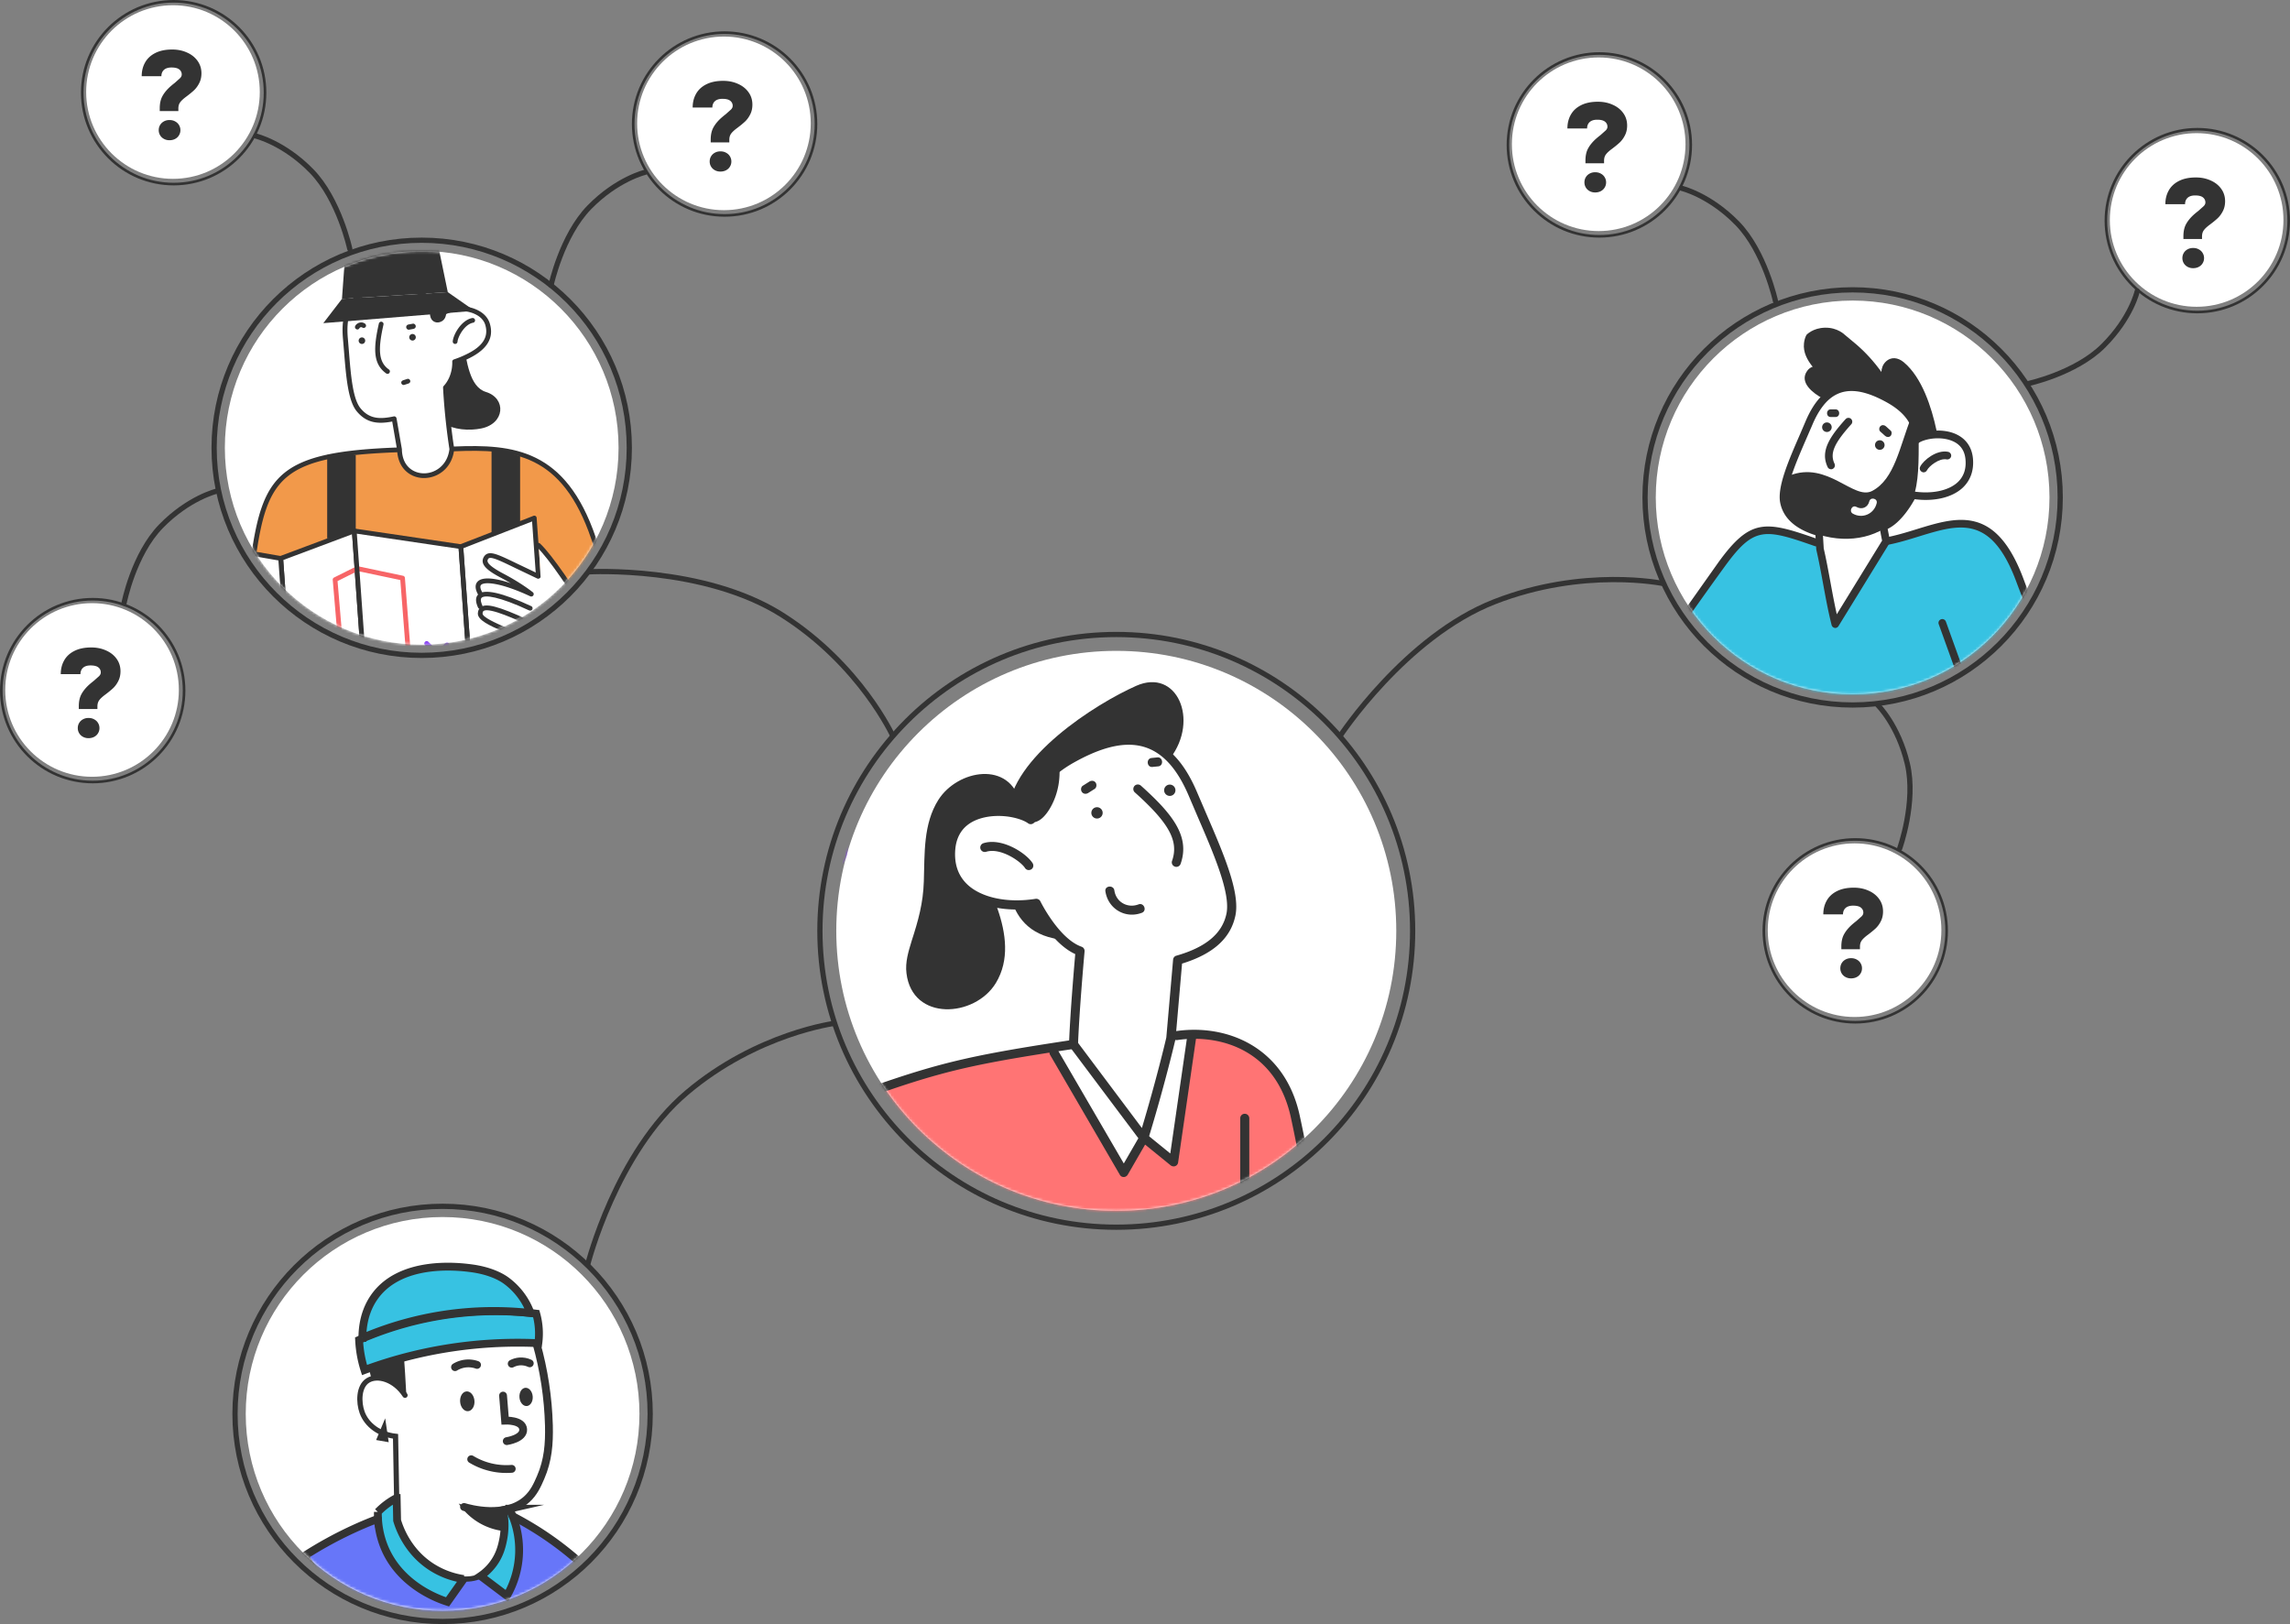 <?xml version="1.0" encoding="UTF-8"?> <svg xmlns="http://www.w3.org/2000/svg" xmlns:xlink="http://www.w3.org/1999/xlink" xmlns:v="https://vecta.io/nano" width="877" height="622" fill="none"><rect width="100%" height="100%" fill="#808080" stroke="none"/> <style><![CDATA[.B{fill:#333}.C{fill:#fff}.D{stroke:#333}.E{stroke-miterlimit:10}.F{stroke-linecap:round}.G{stroke-width:2}.H{stroke-width:3}.I{fill:#37c2e2}.J{fill:#853ef3}]]></style> <circle cx="427.5" cy="356.5" r="113.5" class="D G"></circle> <circle cx="427.5" cy="356.5" r="107.23" class="C"></circle> <mask id="A" maskUnits="userSpaceOnUse" x="320" y="249" width="215" height="215" mask-type="alpha"> <circle cx="427.5" cy="356.5" r="107.23" class="C"></circle> </mask> <g mask="url(#A)"> <path d="M351.773 412.235l-13.934 4.847c-2.626 5.452-7.876 16.963-7.876 19.386s6.866 25.243 10.299 36.349h161.754l-4.241-40.589-4.846-15.146-7.876-10.905-12.722-7.27-15.146-3.029-8.481 48.466-10.905-7.876-7.876 11.511-27.262-46.648h-2.423l-25.444 4.846-23.021 6.058z" fill="#ff7474" class="D"></path> <path d="M314.295 335.211a10.4 10.4 0 0 0 10.399-10.398 10.4 10.4 0 0 0-10.399-10.399 10.4 10.4 0 0 0-10.399 10.399 10.4 10.4 0 0 0 10.399 10.398z" class="J"></path> <path d="M347.153 372.763c2.238 18.486 26.177 16.97 34.229 3.719 5.344-8.81 3.863-19.137.65-28.38-2.131-6.102-5.236-12.241-5.525-18.812-.361-8.81 5.091-15.129 10.869-20.87v.036c.541 2.167 3.863 1.264 3.357-.939-3.935-16.356-23.974-12.781-31.34-1.227-5.886 9.279-5.236 20.725-5.597 31.268-.253 8.341-2.13 14.985-4.658 22.784-1.227 4.044-2.527 8.16-1.985 12.421z" class="B"></path> <path d="M448.18 290.367c11.193-14.696 2.527-34.627-13.071-27.694s-47.806 27.369-49.033 48.383-3.864 45.242 19.534 48.708 42.57-69.397 42.57-69.397z" class="B"></path> <path d="M471.36 350.268c-1.986 9.677-10.651 14.659-20.364 17.44l-2.6 29.932s-4.044 17.332-10.399 38.129l-26.863-35.818s.289-10.399 2.455-35.673c-9.496-3.358-16.753-18.271-16.753-18.271-16.718 2.636-34.338-3.321-32.749-20.942 1.155-12.492 12.998-15.164 21.953-14.009 3.683.469 6.896 1.589 8.665 2.925 0 0-3.105-12.927 15.815-23.47 16.284-9.099 28.561-9.351 37.66-.108 3.321 3.358 6.21 8.016 8.701 13.937 7.583 17.909 16.501 36.143 14.479 45.928z" class="C"></path> <path d="M437.997 437.502a1.71 1.71 0 0 1-1.372-.686l-26.899-35.854c-.217-.325-.361-.686-.325-1.083 0-.108.289-10.363 2.383-34.482-7.98-3.611-14.046-14.01-15.887-17.512-11.41 1.516-21.7-.867-27.73-6.535-4.369-4.08-6.355-9.785-5.741-16.465.433-4.874 2.419-8.774 5.849-11.518 6.174-4.947 14.696-4.477 18.053-4.044 2.456.325 4.694.903 6.536 1.661.216-4.875 2.744-14.118 16.898-21.989 17.187-9.605 30.185-9.533 39.717.18 3.467 3.503 6.427 8.233 9.063 14.479l3.286 7.655c6.752 15.634 13.143 30.402 11.301 39.32-1.805 8.702-8.485 14.732-20.436 18.415l-2.491 28.741c0 .072-.037.18-.037.252-.036.181-4.116 17.621-10.434 38.238-.181.613-.723 1.083-1.373 1.191-.18.036-.288.036-.361.036zm-25.13-38.092l24.444 32.604c5.453-18.162 9.027-33.182 9.352-34.663l2.6-29.824c.072-.722.541-1.336 1.264-1.516 11.337-3.25 17.584-8.485 19.172-16.104 1.625-7.871-4.838-22.82-11.085-37.262l-3.285-7.691c-2.419-5.741-5.236-10.254-8.341-13.396-8.413-8.557-19.714-8.449-35.565.397-17.584 9.785-14.985 21.448-14.985 21.556a1.68 1.68 0 0 1-.722 1.842c-.614.397-1.408.397-1.986-.036-1.588-1.156-4.585-2.167-7.871-2.6-6.102-.758-11.879.469-15.418 3.322-2.671 2.13-4.224 5.235-4.585 9.135-.506 5.632 1.047 10.218 4.658 13.612 5.416 5.055 15.381 7.149 26.069 5.452a1.77 1.77 0 0 1 1.841.939c.072.144 7.077 14.334 15.779 17.403.758.253 1.228 1.011 1.155 1.77-1.913 21.7-2.383 32.496-2.491 35.06zm37.623-67.412c-.18 0-.397-.036-.577-.108-.903-.325-1.372-1.3-1.047-2.203 2.635-7.546-1.084-14.406-14.263-26.213-.722-.65-.758-1.734-.144-2.456.65-.722 1.733-.758 2.455-.144 12.385 11.085 18.848 19.57 15.237 29.933a1.73 1.73 0 0 1-1.661 1.191zm-30.142-18.526c1.19-.126 2.052-1.193 1.925-2.383s-1.193-2.052-2.383-1.925-2.052 1.193-1.925 2.383 1.193 2.052 2.383 1.925zm27.874-8.662c1.19-.127 2.052-1.194 1.925-2.384s-1.193-2.051-2.383-1.925-2.051 1.194-1.925 2.383a2.17 2.17 0 0 0 2.383 1.926zm-12.21 41.559c-4.189 1.588-8.594-.867-9.244-5.344-.325-2.203-3.791-1.842-3.43.361 1.011 6.68 7.619 10.615 13.974 8.196 2.058-.794.794-4.008-1.3-3.213zm-16.429-46.651c-.578-.794-1.625-.866-2.419-.361l-2.456 1.553c-.794.506-.902 1.697-.361 2.419.578.795 1.625.867 2.42.361l2.455-1.552c.758-.506.866-1.733.361-2.42zm23.614-9.64l-2.167.217c-2.202.252-1.841 3.682.361 3.43l2.167-.217c2.202-.217 1.841-3.683-.361-3.43zm-49.214 43.148c-.578 0-1.119-.289-1.444-.795-1.661-2.599-9.424-7.907-14.876-6.21a1.73 1.73 0 0 1-2.167-1.119c-.288-.903.217-1.878 1.12-2.167 7.077-2.238 16.356 3.755 18.847 7.655.506.794.289 1.877-.541 2.383-.289.144-.614.253-.939.253z" class="B"></path> <path d="M393.189 314.306c4.08 2.347 7.582-2.239 9.279-5.38 2.817-5.127 3.791-10.977 3.105-16.754-.252-2.202-3.719-2.202-3.466 0l.108 1.3c-.144.036-.252.036-.397.108-4.441 2.383-7.979 6.03-9.929 10.724-1.228 3.105-2.203 7.98 1.3 10.002zm83.515 262.208a1.71 1.71 0 0 1-1.733-1.733V428.295a1.71 1.71 0 0 1 1.733-1.733c.975 0 1.733.794 1.733 1.733v146.486c0 .938-.758 1.733-1.733 1.733zm-46.361-125.725c-.614 0-1.192-.324-1.481-.866l-26.719-45.928c-.469-.83-.216-1.877.614-2.383.831-.469 1.878-.217 2.383.614l25.239 43.364 6.174-10.688c.253-.433.686-.758 1.192-.83.505-.108 1.011.036 1.408.361l9.027 7.33 6.499-44.953c.144-.939 1.011-1.589 1.95-1.481.938.145 1.588 1.011 1.48 1.95l-6.933 47.95c-.072.614-.505 1.155-1.083 1.372s-1.227.108-1.733-.253l-9.821-7.979-6.644 11.518c-.361.578-.938.902-1.552.902zm-42.426 96.117c-.614 0-1.191-.325-1.516-.902-.47-.831-.181-1.878.686-2.347 1.444-.795 2.274-2.528 1.986-4.189-.145-.902-.795-2.419-3.25-2.816-5.994-.903-22.639.578-33.182 6.752-.578.325-1.264.325-1.806-.036s-.866-.975-.794-1.625l1.192-11.518c-2.564 1.372-3.972 4.369-5.128 6.86-.974 2.094-1.733 3.719-3.213 4.225-.686.252-1.408.18-2.094-.145-2.817-1.408-52.933-41.775-62.935-49.827-.433-.361-.686-.903-.65-1.481a1.75 1.75 0 0 1 .831-1.372c4.694-2.816 73.333-22.53 81.132-24.769.542-.144 1.156-.036 1.589.325s.686.939.614 1.516l-7.547 73.334c11.266-5.344 26.503-6.572 32.533-5.633 3.321.505 5.596 2.6 6.138 5.633.541 3.069-.975 6.282-3.719 7.799a1.93 1.93 0 0 1-.867.216zm-105.685-56.471l59.613 47.3c.325-.505.758-1.444 1.083-2.13 1.48-3.141 3.683-7.908 8.666-9.244l6.03-58.637-75.392 22.711z" class="B"></path> <path d="M343.542 589.801c-.506 0-1.011-.036-1.553-.072-9.026-.831-50.477-27.802-80.085-50.441-24.264-18.559-42.931-33.869-43.978-47.625-2.491-32.388 32.677-45.206 81.313-62.971l8.088-2.961c47.769-17.475 55.099-20.183 103.518-27.477a1.75 1.75 0 0 1 1.986 1.444 1.75 1.75 0 0 1-1.444 1.986c-48.059 7.258-54.269 9.532-102.833 27.297l-8.088 2.961c-47.227 17.223-81.348 29.68-79.074 59.432.939 12.312 19.859 27.73 42.642 45.169 35.024 26.792 71.492 49.142 78.28 49.756 6.391.577 11.591-3.467 17.115-7.763 5.308-4.116 10.76-8.413 17.439-8.16 4.875.18 8.197-.939 8.811-2.997.325-1.047-.181-1.95-.47-2.131-1.95-1.155-13.395-3.177-24.119 4.117-.795.541-1.878.325-2.419-.47s-.325-1.877.469-2.419c12.457-8.449 25.311-5.741 27.838-4.224 1.806 1.083 2.708 3.755 2.022 6.102-.65 2.202-3.105 5.813-12.24 5.488-5.344-.217-10.146 3.502-15.201 7.438-5.452 4.188-11.012 8.521-18.017 8.521zm167.211-11.843a24.04 24.04 0 0 1-2.275-.108c-14.659-1.228-27.369-13.974-33.146-33.219-.289-.902.253-1.877 1.155-2.166s1.878.253 2.167 1.155c5.307 17.584 17.114 29.68 30.113 30.764 10.146.866 19.173-5.092 24.733-16.285 18.342-36.901 34.807-74.705 44.628-97.272l8.377-18.992c5.416-11.771 12.349-17.62 18.487-22.747 2.058-1.697 3.971-3.322 5.705-5.055 5.813-5.813 10.362-14.082 10.146-18.415-.073-1.3-.578-1.733-.759-1.841-1.155-.939-1.805-.867-2.022-.831-1.588.181-3.683 2.889-6.066 6.03-1.949 2.528-4.405 5.705-7.51 8.846-3.719 3.756-7.185 5.164-10.254 4.189-2.816-.867-4.875-3.791-5.633-7.944-.903-4.91.217-11.482 4.044-14.442 1.806-1.409 6.608-4.225 12.168-7.475 5.308-3.141 11.338-6.679 14.804-9.026 2.419-1.661 3.683-4.586 3.141-5.489-.325-.577-3.141-1.263-11.373 2.817l-9.424 4.549c-16.176 7.691-34.518 16.357-41.451 28.164-6.788 11.554-48.528 101.785-48.961 102.688a1.72 1.72 0 0 1-1.805.975c-.758-.109-1.372-.687-1.481-1.445-.072-.505-8.124-50.838-13.901-77.413-5.596-25.744-26.899-32.063-43.472-29.644-.939.145-1.842-.505-1.95-1.48-.145-.939.505-1.842 1.48-1.95 19.462-2.816 41.631 6.066 47.336 32.352 4.658 21.375 10.76 58.06 13.035 72.033l46.758-97.849c7.474-12.71 26.322-21.629 42.931-29.536l9.352-4.513c8.593-4.297 13.937-4.802 15.887-1.481 1.805 3.033-.758 7.763-4.152 10.11-3.539 2.456-9.388 5.85-15.021 9.171-5.199 3.07-10.146 5.958-11.771 7.222-2.346 1.805-3.574 6.68-2.744 11.085.506 2.816 1.733 4.802 3.25 5.271 1.697.542 4.08-.65 6.752-3.322 2.961-2.96 5.235-5.921 7.221-8.485 3.142-4.044 5.38-7.004 8.413-7.366 1.553-.18 3.033.325 4.586 1.553.866.686 1.913 1.986 2.058 4.369.325 6.102-5.488 15.382-11.157 21.05-1.842 1.842-3.827 3.503-5.922 5.272-5.849 4.91-12.493 10.471-17.584 21.556l-8.34 18.92c-9.858 22.603-26.322 60.443-44.701 97.416-5.813 11.663-15.165 18.234-25.852 18.234z" class="B"></path> <path d="M570.907 482.022h-.072c-38.165-1.192-39.682-25.672-39.682-25.925-.036-.938.686-1.769 1.661-1.805.939-.036 1.769.686 1.805 1.661.037.903 1.553 21.52 36.324 22.603.939.036 1.697.83 1.661 1.769 0 .939-.758 1.697-1.697 1.697z" class="B"></path> </g> <g transform="matrix(-1 0 0 1 169.5 541.5)"> <circle r="79.5" class="D G"></circle> <circle r="75.389" class="C"></circle> </g> <mask id="B" maskUnits="userSpaceOnUse" x="94" y="466" width="151" height="151" mask-type="alpha"> <circle r="75.389" transform="matrix(-1 0 0 1 169.611 541.389)" class="C"></circle> </mask> <g mask="url(#B)"> <g clip-path="url(#E)"> <path d="M205.415 514.383c2.904 10.288 4.518 20.895 4.805 31.579.162 7.091-.336 13.305-3.164 19.849-1.235 2.841-2.54 5.87-5.303 8.377-8.258 7.501-22.052 3.545-24.033 2.963" class="D E F H"></path> <path d="M130.5 588l-13 7.5c2.667 4.167 9 13.9 13 19.5 5 7 2 3.5 9.5 7s10.5 1.5 18 1.5 30 3.5 39 3.5c7.2 0 23-10 30-15l-5-14-17-12.5-8-4 2 6.5v10c0 .4-1.333 4.167-2 6l-3 7-9.5-7-8.5 1-5.5 8.5-6-2.5-11.5-8.5-7-11.5-2.5-8.5-13 5.5z" fill="#6776f9" class="D"></path> <path d="M154.758 520.446l.391 5.702.473 8.312a13.49 13.49 0 0 0-5.727-5.187 13.53 13.53 0 0 0-7.641-1.2l-.909-3.783 13.413-3.844z" class="B"></path> <path d="M137.526 513.178a44.37 44.37 0 0 0 2.072 11.522 167.28 167.28 0 0 1 18.284-5.607 170.33 170.33 0 0 1 48.28-4.669 28.07 28.07 0 0 0-.803-11.315c-23.107-2.758-46.533.719-67.833 10.069h0z" class="D E H I"></path> <path d="M138.785 512.387c0-8.012 2.763-12.976 4.363-15.331 9.97-14.688 32.535-11.922 36.766-11.406 8.273 1.013 12.463 3.774 13.713 4.64a26.78 26.78 0 0 1 9.543 12.576c-21.921-2.433-44.1.848-64.37 9.521h-.015z" class="D E H I"></path> <path d="M152.066 582.307l-.584-32.222c-6.049-.684-10.99-4.204-12.793-9.147-1.387-3.824-1.433-9.963 2.199-12.242s10.229-.476 14.221 5.668" class="D E F G"></path> <path d="M144.052 551.503l4.815.846-1.356-9.152-3.459 8.306z" class="B"></path> <path d="M192.657 534.49l.777 9.573s6.628-.304 6.922 3.307-6.282 4.558-6.282 4.558" class="D E F H"></path> <path d="M179.264 540.464c1.516-.123 2.606-1.917 2.436-4.008s-1.537-3.687-3.052-3.564-2.606 1.917-2.435 4.008 1.536 3.687 3.051 3.564zm22.494-1.972c1.401-.114 2.409-1.769 2.252-3.699s-1.42-3.401-2.82-3.288-2.409 1.769-2.252 3.699 1.42 3.401 2.82 3.288z" class="B"></path> <path d="M174.261 523.601c1.251-.764 2.658-1.238 4.117-1.388s2.933.028 4.314.522m-2.229 36.137a26.01 26.01 0 0 0 15.51 3.672" class="D E F H"></path> <path d="M193.134 580.271c.823 10.474-2.656 20.198-9.081 23.298-8.822 4.254-25.475-2.862-31.997-21.505" class="D E F G"></path> <path d="M151.909 573.697a27.72 27.72 0 0 0-3.87 2.441c-1.179.884-2.286 1.859-3.312 2.917a33.63 33.63 0 0 0 2.494 13.559c6.166 14.91 21.392 20 24.165 20.877l6.181-8.752a31.37 31.37 0 0 1-12.697-4.868c-8.883-5.92-11.925-14.687-12.788-17.564l-.173-8.61zm43.15 4.122a35.21 35.21 0 0 1 3.739 16.793c-.163 5.819-1.766 11.508-4.668 16.559l-10.077-7.597c1.866-1.277 3.504-2.857 4.845-4.675 2.611-3.545 3.347-6.999 3.805-9.279a28.16 28.16 0 0 0-.072-11.248l2.428-.553z" class="D E H I"></path> <path d="M144.773 581.664c-9.695 3.651-59.108 23.298-74.111 70.846-3.205 10.129-12.311 38.999 3.489 60.696 9.985 13.731 25.075 17.99 29.194 19.15 31.098 8.777 69.367-10.079 99.155-45.436l-14.368-32.865a173.16 173.16 0 0 0-72.887 20.476m81.094-93.845c15.322 7.914 28.833 18.908 39.681 32.288 24.379 30.252 27.233 63.376 27.655 75.78" class="D E F H"></path> <path d="M195.785 624.117l.925-5.339c9.541-2.608 19.614-2.575 29.137.097l1.651 5.353c-10.496-1.744-21.205-1.782-31.713-.111h0z" class="D E G"></path> <path d="M195.973 522.284c.915-.484 1.919-.779 2.951-.866 1.361-.11 2.727.138 3.962.719" class="D E F H"></path> <path d="M175.683 575.859a23.99 23.99 0 0 0 7.552 7.214 24.06 24.06 0 0 0 9.909 3.331c.293-1.208.476-2.441.549-3.682.103-1.68.006-3.367-.29-5.024a33.53 33.53 0 0 1-17.72-1.854v.015z" class="B"></path> </g> </g> <g class="D G"> <path d="M342 282s-12.5-27.5-42.5-46.5-74-16.5-74-16.5"></path> <circle r="79.5" transform="matrix(-1 0 0 1 709.5 190.5)"></circle> </g> <circle r="75.389" transform="matrix(-1 0 0 1 709.5 190.5)" class="C"></circle> <mask id="C" maskUnits="userSpaceOnUse" x="634" y="115" width="151" height="151" mask-type="alpha"> <circle r="75.389" transform="matrix(-1 0 0 1 709.5 190.5)" class="C"></circle> </mask> <g mask="url(#C)"> <path d="M655.5 221l-8.5 12.5c-.667 13.333-1.6 40.2 0 41s58.667 11.667 87 17l46.5-52L773 220l-7.5-12c-.5-.5-6.5-5.5-7-5.5s-6.5-2-7.5-2c-.8 0-6 .667-8.5 1-4.167 1.333-12.6 4.1-13 4.5s-4.833.833-7 1L703 238.5l-6.5-30L685 205l-7-2-7 1-7.5 6-8 11z" class="D I"></path> <path d="M690.866 131.499c.122-1.159.427-2.257.945-3.233 0 0 2.379-2.69 7.189-2.766s7.543 2.766 7.543 2.766l4.148 3.446c3.721 3.172 6.984 6.771 9.821 10.736.091-1.403.488-2.714 1.555-3.812 2.135-2.166 4.819-1.739 7.015.091 7.015 5.826 10.675 17.416 12.505 25.956.183.915-.61 1.372-1.342 1.25 0 0 0 .031-.03.031-.214.183-.397.366-.61.518-2.44.305-4.545 1.037-5.734 1.922 0 0 2.074-8.54-10.431-15.525-10.767-6.039-18.88-6.222-24.888-.122-.031-.03-.092-.061-.153-.122-.183 0-.335-.03-.549-.152-3.355-1.83-9.058-6.009-5.703-10.523.579-.793 1.281-1.25 2.043-1.494-2.074-2.593-3.69-5.551-3.324-8.967z" class="B"></path> <path d="M702.822 240.506c.518 0 .976-.275 1.25-.702l19.52-31.72a1.38 1.38 0 0 0 .183-1.098l-.854-4.422c5.094-2.44 8.998-8.937 10.34-11.377 7.533.976 14.365-.64 18.391-4.392 2.959-2.775 4.331-6.618 3.935-11.132-.305-3.325-1.647-5.948-3.965-7.839-4.179-3.355-9.882-3.05-12.17-2.775-1.464.183-2.836.518-3.995.945-.275-3.385-2.227-9.333-11.255-14.396-11.498-6.435-20.221-6.405-26.657.122-2.318 2.349-4.3 5.49-6.069 9.638l-2.166 5.063c-4.514 10.37-8.753 20.191-7.533 26.2 1.159 5.734 5.703 9.912 13.481 12.352l.305 5.338c0 .091.03.152.03.244 1.007 4.3 1.8 8.723 2.593 12.993.945 5.154 1.921 10.492 3.263 15.829.153.58.61 1.007 1.19 1.098.03.031.122.031.183.031zm17.964-33.459l-17.354 28.213c-.915-4.118-1.678-8.205-2.41-12.2-.793-4.27-1.586-8.693-2.592-13.024l-.366-6.222a1.43 1.43 0 0 0-1.068-1.311c-7.35-2.105-11.437-5.521-12.413-10.431-1.037-5.094 3.233-14.945 7.35-24.431l2.196-5.063c1.586-3.751 3.447-6.679 5.46-8.753 5.459-5.551 12.81-5.429 23.149.366 11.285 6.313 9.791 13.633 9.73 13.938-.122.61.122 1.22.64 1.556a1.47 1.47 0 0 0 1.678-.031c1.006-.732 2.958-1.372 5.063-1.647 3.965-.488 7.686.305 9.973 2.135 1.708 1.373 2.684 3.325 2.898 5.826.335 3.629-.671 6.557-2.989 8.723-3.508 3.263-10.004 4.605-16.989 3.507-.64-.122-1.25.214-1.555.793-.061.092-4.636 9.333-10.279 11.316-.61.213-1.006.793-.976 1.433-.03 1.068.58 3.965.854 5.307zm-19.52-27.328c.213 0 .427-.03.61-.152.732-.336 1.037-1.22.701-1.952-1.86-3.935-.244-7.747 6.406-15.128.549-.61.488-1.525-.092-2.074-.61-.549-1.525-.488-2.074.091-6.466 7.168-9.669 12.475-6.893 18.361.244.549.793.854 1.342.854zm18.636-7.442a1.83 1.83 0 0 1 0-3.66 1.83 1.83 0 0 1 0 3.66zm-20.252-6.832a1.83 1.83 0 0 1 0-3.66 1.83 1.83 0 1 1 0 3.66z" class="B"></path> <path d="M720.145 163.219c.61-.58 1.495-.488 2.074.03l1.831 1.647c.579.519.487 1.556-.031 2.074-.61.58-1.495.488-2.074-.03l-1.83-1.647c-.61-.519-.519-1.556.03-2.074zm-19.031-6.436h1.83c1.891 0 1.891 2.928 0 2.928h-1.83c-1.891 0-1.891-2.928 0-2.928zm35.563 24.125c.549 0 1.067-.305 1.311-.823.763-1.525 4.636-4.697 7.503-4.148.793.152 1.556-.366 1.739-1.159.152-.793-.366-1.556-1.159-1.739-4.423-.884-9.455 3.203-10.706 5.704-.366.732-.061 1.616.641 1.952.213.183.457.213.671.213zm-4.789-20.953c-4.392 11.072-6.283 23.546-14.884 28.06-7.137 3.752-17.08-11.712-31.72-5.856 0 0-7.808 13.42 4.392 19.764s24.888 5.612 33.428-.488c3.874-2.745 7.656-5.917 9.516-10.736 2.257-5.856 2.196-13.908 2.196-23.668 0-17.812-2.928-7.076-2.928-7.076z" class="B"></path> <path d="M710.965 194.145c2.044 1.159 4.362.214 4.911-2.104.427-1.83 3.294-1.159 2.836.671-.976 4.118-5.459 6.1-9.15 3.996-1.616-.915-.244-3.508 1.403-2.563z" class="C"></path> <path d="M674.518 302.024h113.704a1.55 1.55 0 0 0 .945-.336l.549-.488c13.573-12.779 5.185-32.208-5.459-56.791-3.111-7.198-6.344-14.64-9.242-22.478-10.614-28.609-25.376-24.065-41.022-19.246-3.843 1.19-7.839 2.41-11.895 3.172-.793.153-1.312.915-1.159 1.708a1.46 1.46 0 0 0 1.708 1.16c4.209-.793 8.265-2.044 12.2-3.264 15.494-4.758 27.755-8.54 37.393 17.476 2.928 7.9 6.161 15.372 9.302 22.601 10.187 23.515 18.239 42.12 6.222 53.436l-.091.091H675.768c-1.128-8.57 5.399-15.433 10.431-17.446 13.329-5.337 31.72-5.215 57.157-5.063l13.664.061c.488 0 .915-.244 1.19-.61a1.5 1.5 0 0 0 .183-1.342l-13.176-36.6c-.275-.762-1.129-1.159-1.861-.884-.762.274-1.159 1.098-.884 1.86l12.474 34.648c-3.995 0-7.838-.03-11.559-.061-25.773-.152-44.378-.274-58.255 5.277-6.375 2.531-14.305 11.041-12.017 21.929a1.41 1.41 0 0 0 1.403 1.19zm-43.463-44.438c.458 0 .915-.214 1.19-.641.152-.244 16.714-24.095 28.304-40.016 11.163-15.341 15.128-14.548 34.465-7.777a1.45 1.45 0 0 0 1.86-.885c.275-.762-.122-1.586-.884-1.86-19.825-6.954-25.529-8.052-37.79 8.814l-28.334 40.047c-.458.671-.305 1.586.366 2.043.244.183.549.275.823.275z" class="B"></path> </g> <circle r="35" transform="matrix(-1 0 0 1 612.5 55.5)" class="D"></circle> <circle r="33.246" transform="matrix(-1 0 0 1 612.246 55.246)" class="C"></circle> <use xlink:href="#F" class="B"></use> <circle r="35" transform="matrix(-1 0 0 1 710.5 356.5)" class="D"></circle> <circle r="33.246" transform="matrix(-1 0 0 1 710.246 356.246)" class="C"></circle> <path d="M705.178 362.501c0-1.758.301-3.239.903-4.443.619-1.205 1.522-2.377 2.71-3.516.537-.505 1.253-1.107 2.148-1.807l2.027-1.806c.423-.44.635-.904.635-1.392 0-.781-.31-1.424-.928-1.929s-1.62-.756-3.003-.756c-1.253 0-2.214.301-2.881.903-.651.602-.977 1.416-.977 2.441h-7.543c0-1.969.431-3.719 1.293-5.249.863-1.546 2.165-2.759 3.907-3.637 1.758-.896 3.914-1.343 6.469-1.343 2.084 0 3.972.382 5.665 1.147 1.709.749 3.059 1.815 4.052 3.198s1.49 2.971 1.49 4.761c0 1.4-.277 2.645-.831 3.736-.537 1.074-1.196 1.985-1.977 2.734-.781.732-1.79 1.562-3.027 2.49-1.123.83-1.905 1.563-2.344 2.197-.44.619-.659 1.392-.659 2.32v1.001h-7.129v-1.05zm3.711 12.207c-.798 0-1.514-.179-2.149-.537a3.71 3.71 0 0 1-1.44-1.392c-.342-.586-.513-1.229-.513-1.928 0-.717.171-1.368.513-1.954s.822-1.049 1.44-1.391c.635-.358 1.359-.537 2.173-.537s1.538.179 2.173.537c.635.342 1.123.806 1.465 1.391.358.586.537 1.237.537 1.954s-.179 1.367-.537 1.953c-.342.586-.83 1.05-1.465 1.391s-1.367.513-2.197.513z" class="B"></path> <circle r="35" transform="matrix(-1 0 0 1 841.5 84.5)" class="D"></circle> <circle r="33.246" transform="matrix(-1 0 0 1 841.246 84.246)" class="C"></circle> <path d="M836.178 90.501c0-1.758.301-3.239.903-4.443.619-1.204 1.522-2.376 2.71-3.516.537-.505 1.253-1.107 2.148-1.807l2.027-1.807c.423-.439.635-.903.635-1.392a2.38 2.38 0 0 0-.928-1.929c-.619-.505-1.62-.757-3.003-.757-1.253 0-2.214.301-2.881.903-.651.602-.977 1.416-.977 2.441h-7.543c0-1.969.431-3.719 1.293-5.249.863-1.546 2.165-2.759 3.907-3.638 1.758-.895 3.914-1.343 6.469-1.343 2.084 0 3.972.382 5.665 1.147 1.709.749 3.059 1.815 4.052 3.198s1.49 2.97 1.49 4.761c0 1.4-.277 2.645-.831 3.735-.537 1.074-1.196 1.986-1.977 2.734-.781.732-1.79 1.563-3.027 2.49-1.123.83-1.905 1.563-2.344 2.197-.44.618-.659 1.392-.659 2.319v1.001h-7.129v-1.05zm3.711 12.207c-.798 0-1.514-.179-2.149-.537a3.71 3.71 0 0 1-1.44-1.392c-.342-.586-.513-1.228-.513-1.928 0-.716.171-1.367.513-1.953s.822-1.05 1.44-1.392c.635-.358 1.359-.537 2.173-.537s1.538.179 2.173.537c.635.342 1.123.806 1.465 1.392.358.586.537 1.237.537 1.953s-.179 1.367-.537 1.953c-.342.586-.83 1.05-1.465 1.391s-1.367.513-2.197.513z" class="B"></path> <g class="D G"> <path d="M644 72.105s10.722 2.56 21.303 13.405 14.656 29.82 14.656 29.82M719.101 270s7.868 7.721 11.344 22.469S727.5 325 727.5 325m91-213.5s-2.269 10.25-12.997 20.95-29.235 14.57-29.235 14.57" class="F"></path> <circle r="79.5" transform="matrix(-1 0 0 1 161.5 171.5)"></circle> </g> <circle r="75.389" transform="matrix(-1 0 0 1 161.5 171.5)" class="C"></circle> <mask id="D" maskUnits="userSpaceOnUse" x="86" y="96" width="151" height="151" mask-type="alpha"> <circle r="75.389" transform="matrix(-1 0 0 1 161.5 171.5)" class="C"></circle> </mask> <g mask="url(#D)"> <path d="M98.5 204.5l-1 7.5 2.5 34c0 2.4 29.667 12.667 44.5 17.5L225 248l3.5-39.5L223 195l-4-7-6-6.5-4-3.5-7-3-5.5-1.5-10-1.5-8.5-.5-5 .5-1.5 5-3.5 4-5.5 1.5-5-1.5-4-4.5-1.5-4.5-14.5 1.5-11.5 1-10.5 4-6.5 3.5-5 6-4 9-1.5 7.5z" fill="#f2994a"></path> <path d="M90.473 270.061h-.076a.93.93 0 0 1-.836-.988c.019-.209 1.881-21.394 6.384-54.321 4.541-33.212 10.754-41.8 57.019-43.396.513-.038.931.38.95.874s-.38.931-.874.95c-45.182 1.558-50.825 9.31-55.271 41.819-4.503 32.889-6.365 54.036-6.384 54.245a.91.91 0 0 1-.912.817z" class="B"></path> <path d="M136.244 174.263H125.3v31.939h10.944v-31.939zm53.2-2.736h-1.197v34.675h10.944v-31.445c-3.23-1.102-6.536-2.033-9.747-3.23z" class="B"></path> <path d="M107.516 213.878l28.158-10.545 6.346 88.939-28.158 10.545-6.346-88.939z" class="C"></path> <path d="M135.883 219.255l-.133-1.976.133 1.976 5.168 72.409-5.168-72.409zm7.049 72.941l-.057-.722-3.572-49.989-1.615-22.629-.133-1.9-.893-12.559-.076-.931-.019-.209c-.019-.247-.133-.475-.323-.646-.038-.019-.057-.038-.095-.057-.114-.076-.228-.114-.361-.133a.72.72 0 0 0-.285 0h-.038c-.019 0-.038 0-.057.019-.019 0-.057.019-.076.019l-9.899 3.705-3.439 1.292-14.573 5.453-.228.095a.87.87 0 0 0-.57.703c-.019.076-.019.152-.019.228l.057.703 4.465 62.51.133 1.9.532 7.41 1.083 15.238.076.931.019.228c.019.285.171.551.418.703a1.07 1.07 0 0 0 .342.133c.019 0 .057 0 .076.019h.076c.057 0 .114 0 .152-.019.019 0 .038 0 .057-.019.038-.019.076-.019.114-.038l27.911-10.45.228-.076c.323-.114.532-.399.589-.722v-.19zm-29.868-13.319l-.133-1.862-4.465-62.529 14.155-5.301 8.018-3.002 4.199-1.577.114 1.577.798 11.096.133 1.976 5.168 72.409-26.372 9.88-1.083-15.048-.532-7.619zm22.819-59.622l-.133-1.976.133 1.976 5.168 72.409-5.168-72.409z" class="B"></path> <path d="M176.486 209.356l-40.812-6.023 6.346 88.939 40.812 6.023-6.346-88.939z" class="C"></path> <path d="M176.486 209.356l28.12-10.944 6.346 88.939-28.12 10.944-6.346-88.939zm-62.624 93.461l-6.346-88.939-27.303-4.731c.095-.095.19-.171.266-.266.646-.76 1.026-1.691 1.007-2.698-.019-.931-.893-1.33-1.596-1.159a1.22 1.22 0 0 0-.646.171c-.855.475-1.615 1.121-2.166 1.919-.304.437-.418.95-.342 1.425l-4.066-.703.323 4.636c-3.629 6.251-5.833 13.224-6.555 20.425-.361 3.686-.304 7.391.171 11.058.456 3.496 1.216 7.106 3.211 10.07 1.539 2.28 3.838 4.142 6.479 4.845l2.698 37.886 34.865 6.061z" class="C"></path> <path d="M91.233 299.549a.91.91 0 0 1-.912-.836l-4.256-52.915a.91.91 0 0 1 .304-.741c.209-.19.494-.285.779-.228l10.336 1.824a.91.91 0 0 1 .741.817l2.679 27.607 10.982 2.261 19.741-5.814-4.199-49.438a.91.91 0 0 1 .494-.893l8.512-4.256c.19-.095.399-.114.589-.076l17.328 3.648c.399.076.684.418.722.817l2.071 26.676 9.044 1.691a.91.91 0 0 1 .722 1.064.91.91 0 0 1-1.064.722l-9.728-1.824a.93.93 0 0 1-.741-.817l-2.071-26.695-16.359-3.439-7.676 3.838 4.199 49.552c.038.437-.228.836-.646.95l-20.672 6.08c-.152.038-.304.057-.437.019l-11.856-2.432c-.399-.076-.684-.399-.722-.798l-2.679-27.588-8.493-1.501 4.161 51.737a.93.93 0 0 1-.836.988h-.057z" fill="#f76567"></path> <path d="M172.477 254.215l-8.436-8.436c-.836-.836-2.128.456-1.292 1.292l8.436 8.436c.836.817 2.128-.475 1.292-1.292z" class="J"></path> <path d="M170.577 246.292l-7.6 7.6c-.836.836.456 2.128 1.292 1.292l7.6-7.6c.836-.817-.456-2.109-1.292-1.292z" class="J"></path> <path d="M75.786 239.034l-.057-.95-.874.323v.323l.038.627.057.95.437-.171c.133-.057.266-.095.418-.152.019 0 .019-.019.038-.019l-.057-.931zm-.38-5.434l-.684.247v.323l.722.038-.038-.608zm-.38-5.32l-.019-.285-.076-1.026c-.038.019-.095.057-.133.076l-.285.171.038 1.064c-.19.114-.323.209-.418.285v.038l.418-.152.038.969.513-.19-.076-.95zm-.646-5.605l.247.095-.076-1.121-.057-.855v-.095l-.076-.95-.038-.494-.019-.19-.114-1.52-.589.931c-.019.019-.038.038-.038.057l-.114.171.76.494.019.589-.779.285.057.798.019.152.076.95.703-.266.019.969zm40.394 80.066l-.019-.266-.076-.95-1.083-15.048-.532-7.6-.133-1.862-4.465-62.529-.057-.684c0-.095-.019-.171-.057-.247-.114-.304-.38-.532-.703-.589l-.247-.038-9.139-1.577-1.805-.304-14.478-2.508-.931-.152-.931-.152-3.306-.57-1.083-.19-1.064-.19-1.919-.323a.86.86 0 0 0-.76.228.91.91 0 0 0-.304.741l.228 3.135.114 1.596.114 1.653.437 6.137.038.57.019.38.057.646.019.304.418 5.909.076.988.285 4.085.114 1.71.266 3.724.076.95.076.95.247 3.42.114 1.596.076 1.045.076 1.083.684 9.481.076.931.057.931 1.957 27.379.741 10.355a.93.93 0 0 0 .76.836l34.903 5.985c.019 0 .057 0 .076.019h.076c.057 0 .114 0 .152-.019.019 0 .038 0 .057-.019.038-.019.076-.019.114-.038.095-.038.19-.095.266-.171.228-.19.342-.456.323-.741zm-22.667-4.617l-1.862-.323-10.393-1.805-.684-9.519-2.85-39.824-.076-.988-.076-.988-.152-2.052-.19-2.66-.076-.95-.057-.95-.247-3.553-.019-.342-.038-.608-.076-.95-.247-3.42-.057-.95-.019-.285-.076-1.026-.304-4.199-.076-1.121-.057-.855v-.095l-.076-.95-.038-.494-.019-.19-.114-1.52-.437-6.061-.095-1.444-.076-1.083.779.133 1.007.171 3.686.646.969.171.969.171 15.162 2.622 1.805.304 8.626 1.501 4.465 62.51.133 1.9.532 7.41 1.083 15.238-20.729-3.572zm-17.556-76.475l-.057-.855v-.095l-.076-.95-.038-.494-.019-.19-.114-1.52-.589.931c-.019.019-.038.038-.038.057l-.114.171.76.494.019.589-.779.285.057.798.019.152.076.95.703-.266.019.95.247.095-.076-1.102zm.475 6.631l-.019-.285-.076-1.026c-.038.019-.095.057-.133.076l-.285.171.038 1.064c-.19.114-.323.209-.418.285v.038l.418-.152.038.969.513-.19-.076-.95zm.38 5.32l-.684.247v.323l.722.038-.038-.608zm.38 5.434l-.057-.95-.874.323v.323l.038.627.057.95.437-.171c.133-.057.266-.095.418-.152.019 0 .019-.019.038-.019l-.057-.931zm136.021 47.443l-1.786-25.137-.228-3.078-.095-1.254-3.059-42.769v-.076l-.266-3.61v-.076l-.019-.228-.095-1.368v-.019-.057l-.057-.893-.456-6.27-.228-3.306c-.019-.285-.171-.551-.418-.703s-.551-.19-.817-.076l-5.073 1.976-10.944 4.256-11.875 4.617-.228.095c-.304.114-.532.399-.57.722-.019.057-.019.133 0 .19l.057.722 6.213 87.077.057.931.019.209c.019.285.171.551.418.703.114.076.228.114.361.133.038 0 .095.019.133.019.114 0 .228-.019.323-.057h.019l28.12-10.944c.38-.152.608-.513.57-.912l-.076-.817zm-14.383 5.149l-13.775 5.358-.76-10.507-1.824-25.593-.019-.323-3.61-50.597 10.811-4.218 10.944-4.256 4.579-1.786.228 3.211 1.159 16.359.076 1.045v.019l.038.627.019.399 2.28 31.901.209 2.793.114 1.482.646 9.158.133 1.881 1.273 17.898.019.266-10.811 4.218-1.729.665z" class="B"></path> <path d="M183.744 298.219l-.019-.285-.057-.95-.76-10.507-1.824-25.593-.019-.323-3.667-51.262c0-.095-.019-.19-.057-.266a.87.87 0 0 0-.722-.57l-.247-.038-40.128-5.928-.456-.076a.72.72 0 0 0-.285 0h-.038c-.019 0-.038 0-.057.019-.019 0-.057.019-.076.019-.114.038-.209.095-.285.19-.209.19-.304.456-.285.741l.019.266.19 2.527.798 11.096.133 1.976 5.168 72.409.057.684c0 .095.019.171.057.247.114.304.38.532.722.589l.228.038 40.584 5.985c.038 0 .095.019.133.019.114 0 .228-.019.323-.057h.019c.095-.038.19-.095.285-.171.171-.228.285-.494.266-.779zm-40.869-6.745l-3.572-49.989-1.615-22.629-.133-1.9-.893-12.559 38.969 5.757 6.213 87.077-38.969-5.757z" class="B"></path> <path d="M71.891 221.668c15.01-5.586 19.418-8.303 20.615-5.187.665 1.71-.798 3.42-6.859 6.023C78.294 225.658 74 228.641 74 228.641c15.01-5.586 23.997-4.997 19.323 1.577l-21.432-8.55z" class="C"></path> <path d="M93.323 231.149a.93.93 0 0 1-.532-.171c-.418-.285-.513-.855-.209-1.273.57-.817 1.463-2.299.874-3.059-1.026-1.33-6.973-1.672-19.152 2.85-.437.152-.912-.019-1.121-.437-.209-.399-.095-.912.285-1.178.171-.133 4.446-3.078 11.799-6.232 7.087-3.04 6.555-4.408 6.384-4.864-.171-.418-.342-.551-.513-.627-1.216-.532-4.731.836-10.583 3.135l-8.36 3.211c-.475.171-1.007-.057-1.178-.532a.92.92 0 0 1 .532-1.178l8.341-3.192c6.916-2.698 10.07-3.933 11.97-3.097.665.304 1.178.855 1.482 1.634 1.102 2.869-2.147 4.959-7.353 7.201a87.66 87.66 0 0 0-3.857 1.767c6.65-1.672 11.229-1.558 12.768.418.684.893 1.083 2.508-.836 5.225-.171.266-.456.399-.741.399z" class="B"></path> <path d="M73.924 234.132c15.01-5.586 22.819-5.719 19.171.855l-19.171-.855z" class="C"></path> <path d="M93.095 235.899c-.152 0-.304-.038-.437-.114-.437-.247-.608-.798-.361-1.235.456-.817 1.121-2.299.551-2.964-1.102-1.292-6.574-1.083-18.601 3.401-.475.171-1.007-.057-1.178-.532a.92.92 0 0 1 .532-1.178c11.609-4.332 18.544-5.301 20.615-2.888.988 1.14.874 2.85-.342 5.035a.86.86 0 0 1-.779.475z" class="B"></path> <path d="M73.848 239.737c15.01-5.586 19.076-5.548 19.038-2.204-.038 3.743-16.036 6.251-19.323 9.956l.285-7.752z" class="C"></path> <path d="M73.582 248.401a.93.93 0 0 1-.608-.228c-.38-.342-.418-.912-.076-1.292 1.634-1.843 5.7-3.268 9.994-4.769 3.61-1.273 9.082-3.173 9.082-4.579 0-.684-.209-.912-.38-1.045-2.204-1.558-13.661 2.717-17.423 4.123-.475.171-1.007-.057-1.178-.532a.92.92 0 0 1 .532-1.178c13.376-4.978 17.309-5.168 19.114-3.895.779.551 1.178 1.406 1.159 2.565-.038 2.679-4.788 4.351-10.317 6.289-3.705 1.292-7.904 2.774-9.234 4.275a.95.95 0 0 1-.665.266z" class="B"></path> <path d="M249.978 273.101c-5.016-16.72-13.68-39.235-13.68-39.235s-1.216-4.598-1.463-4.826c-.342-.855-1.957.589-2.071 1.425-2.622 2.071-5.339 1.786-8.626 2.489-.152.038-10.678-14.763-15.143-21.489l-2.717-2.66c-.019 0-.038 0-.038.019.361 3.553.57 8.037.741 11.628.076 1.425-1.444.931-1.843-.437-.019-.076-.038-.152-.057-.247-.304.228-.684.342-1.045.228.019.266 0 .532.038.798-4.522 3.819.703 29.374.703 29.374 2.185 5.149 4.408 8.303 5.871 8.417l.893 2.565c5.32 9.215 8.132 17.081 13.528 26.22 5.605 3.667 11.191 5.51 16.72 2.736 6.935-.095 10.184-10.355 8.189-17.005z" class="C"></path> <path d="M206.107 220.737c-14.535-6.764-18.696-9.804-20.14-6.802-.798 1.653.532 3.477 6.365 6.555 7.087 3.724 11.134 7.049 11.134 7.049-14.535-6.764-23.522-6.859-19.399.038l22.04-6.84z" class="C"></path> <path d="M184.067 228.489c-.304 0-.608-.152-.779-.437-1.71-2.85-1.178-4.446-.418-5.263 1.672-1.862 6.251-1.615 12.749.589-1.121-.665-2.356-1.349-3.705-2.071-5.035-2.641-8.094-4.978-6.764-7.752.361-.76.912-1.273 1.596-1.52 1.957-.684 5.016.798 11.704 4.028l8.056 3.838c.456.209.646.76.437 1.216s-.76.646-1.216.437l-8.075-3.857c-5.643-2.736-9.044-4.389-10.298-3.952-.171.057-.361.171-.551.589-.361.76-.133 2.128 5.966 5.358 7.087 3.724 11.115 7.011 11.286 7.144.361.285.437.798.19 1.197a.93.93 0 0 1-1.159.342c-11.78-5.472-17.727-5.605-18.867-4.351-.646.703.114 2.261.627 3.116.266.437.114.988-.323 1.254-.133.057-.304.095-.456.095z" class="B"></path> <path d="M203.105 232.992c-14.535-6.764-22.287-7.505-19.171-.665l19.171.665z" class="C"></path> <path d="M203.086 233.904c-.133 0-.266-.019-.38-.095-11.628-5.415-17.062-6.061-18.278-4.864-.627.627-.076 2.147.323 3.002.209.456 0 1.007-.456 1.216s-1.007 0-1.216-.456c-1.045-2.28-1.026-3.971.057-5.054 2.261-2.242 9.101-.722 20.33 4.503.456.209.646.76.437 1.216-.133.342-.456.532-.817.532z" class="B"></path> <path d="M206.221 208.824c9.709 9.234 34.637 52.421 34.637 52.421l-34.637-52.421z" class="C"></path> <path d="M240.858 262.157c-.323 0-.627-.171-.798-.456-.247-.437-24.985-43.168-34.485-52.212-.361-.342-.38-.931-.038-1.292s.931-.38 1.292-.038c9.69 9.215 33.782 50.863 34.789 52.63.247.437.095.988-.342 1.254-.095.076-.266.114-.418.114z" class="B"></path> <path d="M224.537 234.151c-.475 0-.893-.342-.931-.817-.057-.494.323-.95.836-1.007.076 0 7.125-.76 9.215-3.99.285-.418.855-.551 1.292-.285s.57.836.304 1.254c-2.584 3.99-10.298 4.807-10.621 4.826-.019.019-.057.019-.095.019z" class="B"></path> <path d="M235.785 292.462c-5.396 0-10.241-2.603-12.996-7.467-.19-.361-18.221-34.276-21.128-38.114-1.197-1.596-5.282-3.401-8.873-4.978-5.339-2.356-9.956-4.408-9.785-7.068.076-1.14.532-1.976 1.349-2.47 1.881-1.121 5.795-.627 18.734 5.396.456.209.646.76.437 1.216s-.76.646-1.216.437c-3.648-1.691-14.725-6.859-17.043-5.472-.19.114-.418.323-.456 1.007-.095 1.406 5.206 3.743 8.702 5.282 4.161 1.843 8.094 3.572 9.595 5.548 2.983 3.952 20.52 36.936 21.261 38.323 3.819 6.726 11.932 8.493 19.703 4.294 8.93-4.826 5.833-13.547.209-29.355l-3.078-8.778-14.744-43.795c-11.153-32.737-29.602-34.599-52.554-33.63-.456.038-.931-.361-.95-.874-.019-.494.361-.931.874-.95 22.895-.969 42.807.988 54.359 34.865l14.763 43.814 3.059 8.74c5.776 16.207 9.253 25.992-1.064 31.578-3.04 1.653-6.175 2.451-9.158 2.451zm-70.965-166.06c17.632-15.808 8.531 19.798 21.28 23.712 7.904 2.432 7.296 12.16-1.824 13.984s-23.712-1.216-21.28-19.456 1.824-18.24 1.824-18.24z" class="B"></path> <path d="M186.727 124.236c-1.729-5.852-10.944-7.429-16.264-4.712-1.9.969-5.795-9.272-18.297-9.538-10.773-.209-17.1 2.964-19.228 10.146-.779 2.622-.988 5.757-.665 9.462 1.007 11.191 1.406 22.914 5.073 27.36 3.629 4.389 7.904 4.636 13.604 3.42l2.052 11.875c.418 13.642 18.62 12.939 20.045-.266-1.976-12.616-2.451-23.541-2.451-23.541 3.933-4.275 3.515-9.899 3.515-9.899 9.234-3.192 14.592-7.619 12.616-14.307z" class="C"></path> <path d="M187.601 123.97c-.703-2.394-2.546-4.294-5.282-5.472-1.311-.57-2.755-.931-4.199-1.083-2.527-.285-5.13.038-7.296.931l-.665.304c-.342-.171-1.121-.969-1.748-1.634l-.437-.456c-1.178-1.216-2.736-2.774-4.845-4.142-2.698-1.767-6.251-3.249-10.963-3.344-7.923-.171-13.528 1.52-16.929 5.111-1.463 1.539-2.527 3.439-3.192 5.681a18.58 18.58 0 0 0-.684 3.401c-.228 1.9-.228 4.028-.019 6.403l.399 4.788c.798 9.785 1.539 19.038 4.883 23.066 3.762 4.56 8.17 4.94 13.585 3.914l1.71 9.918.171.969a6.46 6.46 0 0 0 .057.855c.589 6.593 5.263 9.728 9.823 9.899h.418c5.035 0 10.374-3.458 11.457-10.241l.114-.779v-.247c-.038-.266-.076-.532-.133-.798-.399-2.603-.722-5.13-1.007-7.486-.874-7.448-1.216-13.281-1.292-14.782 3.116-3.61 3.496-7.904 3.515-9.595a47.02 47.02 0 0 0 3.591-1.444c7.714-3.515 10.659-8.037 8.968-13.737zm-13.794 13.699c-.399.133-.646.513-.608.931 0 .057.342 5.282-3.268 9.215-.171.171-.247.418-.247.665 0 .076.266 6.118 1.197 14.288.323 2.869.741 6.004 1.235 9.234-.741 6.308-5.624 9.443-10.089 9.272-3.629-.133-7.923-2.584-8.113-9.044v-.019-.076-.038-.057l-2.052-11.818c-.038-.247-.19-.456-.38-.608-.152-.095-.323-.152-.513-.152-.057 0-.133 0-.19.019-5.32 1.14-9.31 1.007-12.711-3.116-2.964-3.591-3.705-12.559-4.465-22.059l-.399-4.807c-.209-2.356-.19-4.484.057-6.365a18.53 18.53 0 0 1 .57-2.755c.817-2.736 2.261-4.864 4.408-6.403 3.116-2.223 7.695-3.23 13.927-3.097 3.059.057 5.586.741 7.657 1.729 2.755 1.292 4.769 3.078 6.27 4.598a47.78 47.78 0 0 1 1.007 1.045c1.463 1.539 2.546 2.66 3.743 2.071.019 0 .019-.019.038-.019 2.888-1.463 7.087-1.577 10.374-.304.114.038.228.095.342.152.779.342 1.672.817 2.451 1.52s1.463 1.615 1.805 2.793c1.368 4.655-1.045 8.341-7.6 11.4-1.311.646-2.793 1.235-4.446 1.805zm-25.384 5.51a.93.93 0 0 1-.532-.171c-5.13-3.648-4.902-9.766-2.793-19.095.114-.494.608-.798 1.083-.684.494.114.798.608.684 1.083-2.28 9.994-1.729 14.497 2.071 17.195.418.285.513.855.209 1.273a.84.84 0 0 1-.722.399zm10.029-12.847c.642-.259.954-.989.695-1.632s-.989-.953-1.632-.695-.953.989-.695 1.632.989.954 1.632.695zm-19.378 1.31c.643-.259.954-.989.696-1.632s-.99-.953-1.632-.695-.954.989-.695 1.632.989.953 1.631.695z" class="B"></path> <path d="M155.567 125.376c-.057-.57.361-1.007.893-1.102l1.653-.304c.532-.095 1.045.38 1.102.893.057.57-.361 1.007-.893 1.102l-1.653.304c-.532.095-1.045-.38-1.102-.893zm18.734 6.346h-.076c-.494-.038-.874-.475-.836-.988.209-2.622 3.287-8.132 7.467-8.93a.91.91 0 0 1 1.064.722.91.91 0 0 1-.722 1.064c-3.344.627-5.833 5.415-5.985 7.277-.038.494-.437.855-.912.855zm-2.812-19.836l-40.527 2.584 1.178-16.226L149.5 94l18.5 1 3.489 16.886z" class="B"></path> <path d="M171.489 111.886l-40.527 2.584-7.144 9.291 57.912-4.731-10.241-7.144z" class="B"></path> <path d="M170.406 116.389c-.304-1.064-1.881-.684-1.767.323-.304-.133-.627-.171-.95-.114-.323-.019-.646.019-.95.171-.589.285-.95.76-1.14 1.292-.456 0-.912.304-.95.874-.057 1.178-.038 2.47.684 3.458s1.957 1.311 3.097.969c3.078-.912 2.66-4.617 1.976-6.973zm-14.345 28.709l-1.653.532c-.475.152-.836.532-.741 1.064.076.437.589.874 1.064.741l1.653-.532c.475-.152.836-.532.741-1.064-.076-.437-.589-.893-1.064-.741zm-16.321-21.185c-1.197-.855-3.04-.38-3.705.912-.532 1.045 1.026 1.957 1.577.912.247-.494.779-.57 1.216-.266.399.285 1.026.076 1.254-.323.247-.437.057-.95-.342-1.235z" class="B"></path> </g> <circle r="35" transform="matrix(-1 0 0 1 277.5 47.5)" class="D"></circle> <circle r="33.246" transform="matrix(-1 0 0 1 277.246 47.246)" class="C"></circle> <use xlink:href="#F" x="-335" y="-8" class="B"></use> <circle r="35" transform="matrix(-1 0 0 1 66.5 35.5)" class="D"></circle> <circle r="33.246" transform="matrix(-1 0 0 1 66.246 35.246)" class="C"></circle> <path d="M61.178 41.501c0-1.758.301-3.239.903-4.443.618-1.204 1.522-2.376 2.71-3.516.537-.505 1.253-1.107 2.148-1.807l2.026-1.807c.423-.439.635-.903.635-1.392a2.38 2.38 0 0 0-.928-1.929c-.618-.505-1.62-.757-3.003-.757-1.253 0-2.213.301-2.881.903-.651.602-.977 1.416-.977 2.441h-7.544c0-1.969.431-3.719 1.294-5.249.863-1.546 2.165-2.759 3.906-3.638 1.758-.895 3.914-1.343 6.47-1.343 2.083 0 3.971.383 5.664 1.148 1.709.749 3.06 1.815 4.053 3.198s1.489 2.97 1.489 4.761c0 1.4-.277 2.645-.83 3.735-.537 1.074-1.196 1.986-1.978 2.734-.781.732-1.79 1.563-3.027 2.49-1.123.83-1.904 1.563-2.344 2.197-.439.618-.659 1.392-.659 2.319v1.001h-7.129v-1.05zm3.711 12.207c-.798 0-1.514-.179-2.148-.537-.619-.342-1.099-.806-1.44-1.392a3.76 3.76 0 0 1-.513-1.929c0-.716.171-1.367.513-1.953s.822-1.05 1.44-1.392c.635-.358 1.359-.537 2.173-.537s1.538.179 2.173.537c.635.342 1.123.806 1.465 1.392a3.67 3.67 0 0 1 .537 1.953 3.67 3.67 0 0 1-.537 1.953c-.342.586-.83 1.05-1.465 1.392s-1.367.513-2.197.513z" class="B"></path> <circle r="35" transform="matrix(-1 0 0 1 35.5 264.5)" class="D"></circle> <circle r="33.246" transform="matrix(-1 0 0 1 35.246 264.246)" class="C"></circle> <path d="M30.178 270.501c0-1.758.301-3.239.903-4.443.618-1.205 1.522-2.377 2.71-3.516.537-.505 1.253-1.107 2.149-1.807l2.026-1.806c.423-.44.635-.904.635-1.392a2.38 2.38 0 0 0-.928-1.929c-.618-.504-1.619-.756-3.003-.756-1.253 0-2.213.301-2.881.903-.651.602-.977 1.416-.977 2.441h-7.544c0-1.969.431-3.719 1.294-5.249.863-1.546 2.165-2.759 3.906-3.637 1.758-.896 3.914-1.343 6.47-1.343 2.083 0 3.971.382 5.664 1.147 1.709.749 3.06 1.815 4.053 3.198s1.489 2.971 1.489 4.761c0 1.4-.277 2.645-.83 3.736-.537 1.074-1.196 1.985-1.978 2.734-.781.732-1.79 1.562-3.027 2.49-1.123.83-1.904 1.563-2.344 2.197-.439.619-.659 1.392-.659 2.32v1.001h-7.129v-1.05zm3.711 12.207c-.798 0-1.514-.179-2.148-.537-.619-.342-1.099-.806-1.44-1.392a3.76 3.76 0 0 1-.513-1.928c0-.717.171-1.368.513-1.954a3.71 3.71 0 0 1 1.44-1.391c.635-.358 1.359-.537 2.173-.537s1.538.179 2.173.537c.635.342 1.123.806 1.465 1.391.358.586.537 1.237.537 1.954s-.179 1.367-.537 1.953c-.342.586-.83 1.05-1.465 1.391s-1.367.513-2.197.513z" class="B"></path> <g class="D G"> <path d="M247 66s-10.722 2.56-21.303 13.405-14.656 29.82-14.656 29.82M98 52.105s10.722 2.56 21.303 13.405 14.656 29.819 14.656 29.819M83 188.105s-10.722 2.56-21.304 13.405S47.5 231 47.5 231" class="F"></path> <path d="M320.036 391.857s-29.979 3.712-57.075 26.664-37.857 65.689-37.857 65.689m411.872-260.718s-30.467-6.399-64.669 6.986-59.217 51.588-59.217 51.588"></path> </g> <defs> <clipPath id="E"> <path transform="translate(47.838 452)" d="M0 0h216.325v283H0z" class="C"></path> </clipPath> <path id="F" d="M607.178 61.501c0-1.758.301-3.239.903-4.443.619-1.204 1.522-2.376 2.71-3.516.537-.505 1.253-1.107 2.148-1.807l2.027-1.807c.423-.439.635-.903.635-1.392a2.38 2.38 0 0 0-.928-1.929c-.619-.505-1.62-.757-3.003-.757-1.253 0-2.214.301-2.881.903-.651.602-.977 1.416-.977 2.441h-7.543c0-1.969.431-3.719 1.293-5.249.863-1.546 2.165-2.759 3.907-3.638 1.758-.895 3.914-1.343 6.469-1.343 2.084 0 3.972.383 5.665 1.148 1.709.749 3.059 1.815 4.052 3.198s1.49 2.97 1.49 4.761c0 1.4-.277 2.645-.831 3.735-.537 1.074-1.196 1.986-1.977 2.734-.781.732-1.79 1.563-3.027 2.49-1.123.83-1.905 1.563-2.344 2.197-.44.618-.659 1.392-.659 2.319v1.001h-7.129v-1.05zm3.711 12.207c-.798 0-1.514-.179-2.149-.537-.618-.342-1.098-.806-1.44-1.392s-.513-1.229-.513-1.929c0-.716.171-1.367.513-1.953s.822-1.05 1.44-1.392c.635-.358 1.359-.537 2.173-.537s1.538.179 2.173.537c.635.342 1.123.806 1.465 1.392.358.586.537 1.237.537 1.953s-.179 1.367-.537 1.953c-.342.586-.83 1.05-1.465 1.392s-1.367.513-2.197.513z"></path> </defs> </svg> 